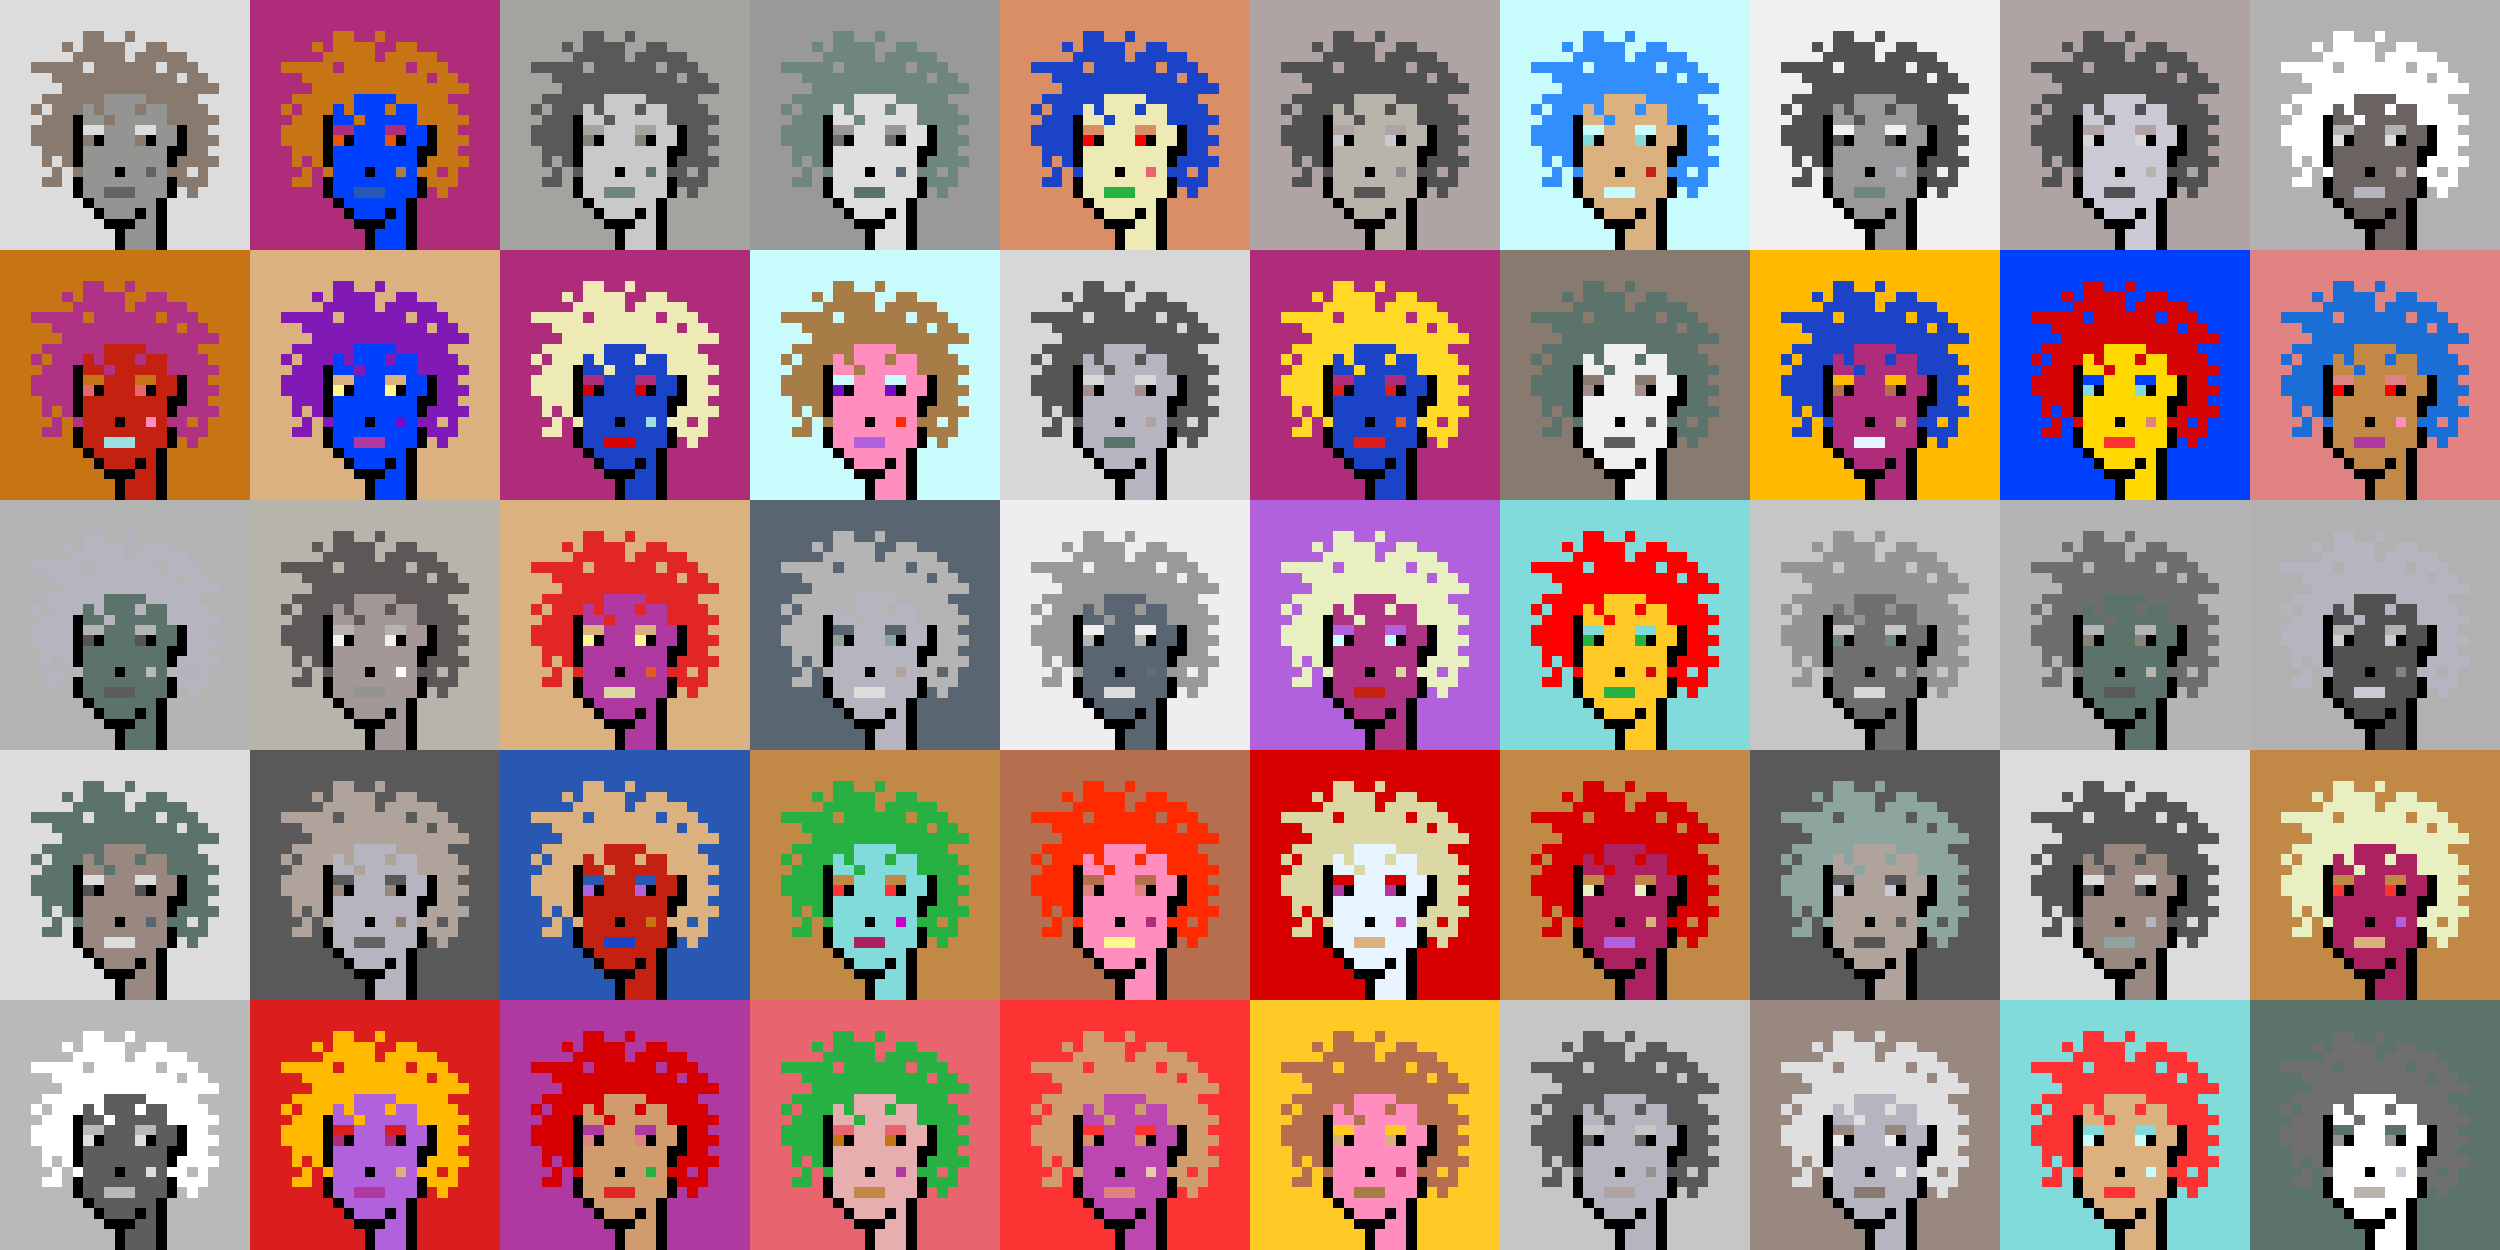 <svg shape-rendering="crispEdges" viewBox="0 0 240 120" xmlns="http://www.w3.org/2000/svg"><rect x="0" y="0" width="240" height="120" fill="#333333" stroke="none"/><style>rect{width:1px;height:1px}rect.bg{width:24px;height:24px}.c1{fill:#e7cba9}.c2{fill:#da8e66}.c3{fill:#ffd800}.c4{fill:#d60404}.c5{fill:#e86570}.c6{fill:#c77514}.c7{fill:#dc1d1d}.c8{fill:#ffc926}.c9{fill:#1a6ed5}.c10{fill:#d09c6e}.c11{fill:#fff68e}.c12{fill:#d29d60}.c13{fill:#80dbda}.c14{fill:#bd47b0}.c15{fill:#b261dc}.c16{fill:#0040ff}.c17{fill:#1a43c8}.c18{fill:#ff8ebe}.c19{fill:#c28946}.c20{fill:#a77c47}.c21{fill:#ffba00}.c22{fill:#ad2160}.c23{fill:#e25b26}.c24{fill:#c42110}.c25{fill:#b03285}.c26{fill:#ca4e11}.c27{fill:#c13f8f}.c28{fill:#e8efc0}.c29{fill:#b66f4e}.c30{fill:#9be0e0}.c31{fill:#e22626}.c32{fill:#2858b1}.c33{fill:#e8f4ff}.c34{fill:#28b143}.c35{fill:#8119b7}.c36{fill:#a66e2c}.c37{fill:#e4eb17}.c38{fill:#ff0000}.c39{fill:#328dfd}.c40{fill:#e08282}.c41{fill:#dcd8a4}.c42{fill:#d60000}.c43{fill:#cd00cb}.c44{fill:#710cc7}.c45{fill:#dbb180}.c46{fill:#ffd926}.c47{fill:#e6aeae}.c48{fill:#eeeab6}.c49{fill:#e65700}.c50{fill:#c8fbfb}.c51{fill:#af2c7b}.c52{fill:#af38a1}.c53{fill:#ff2a00}.c54{fill:#fd3232}.c55{fill:#a39797}.c56{fill:#ffffff}.c57{fill:#6f6f6f}.c58{fill:#afa3a3}.c59{fill:#655e5e}.c60{fill:#897a70}.c61{fill:#a58d8d}.c62{fill:#f0f0f0}.c63{fill:#949593}.c64{fill:#5c736b}.c65{fill:#596570}.c66{fill:#8d8d8d}.c67{fill:#8ea59f}.c68{fill:#5e5757}.c69{fill:#555555}.c70{fill:#595959}.c71{fill:#5d5d5d}.c72{fill:#b8b4ac}.c73{fill:#b1b1b1}.c74{fill:#b0a39b}.c75{fill:#d7d7d7}.c76{fill:#515151}.c77{fill:#b9b9b9}.c78{fill:#9a8e8b}.c79{fill:#636363}.c80{fill:#c6c6c6}.c81{fill:#dddddd}.c82{fill:#6b6361}.c83{fill:#b4b4b4}.c84{fill:#cac9d4}.c85{fill:#dcdcdc}.c86{fill:#6e867f}.c87{fill:#999999}.c88{fill:#dfdfdf}.c89{fill:#c9c9c9}.c90{fill:#988880}.c91{fill:#b6b4bf}.c92{fill:#868377}.c93{fill:#a4a3a0}.c94{fill:#eeeeee}.c95{fill:#6e6e6e}.c96{fill:#6e984d}.c97{fill:#fff68e}.c98{fill:#000000}.c99{fill:#711010}.c100{fill:#dbb180}.c101{fill:#917656}.c102{fill:#5c8539}.c103{fill:#638596}.c104{fill:#7b7b7b}.c105{fill:#d0d0d0}.c106{fill:#aeaeae}.c107{fill:#5e5e5e}.c108{fill:#727272}.c109{fill:#747474}.c110{fill:#373737}</style><defs><g id="h"><rect x="12" y="3"/><rect x="9" y="3"/><rect x="8" y="3"/><rect x="15" y="4"/><rect x="14" y="4"/><rect x="11" y="4"/><rect x="10" y="4"/><rect x="9" y="4"/><rect x="8" y="4"/><rect x="6" y="4"/><rect x="17" y="5"/><rect x="16" y="5"/><rect x="15" y="5"/><rect x="14" y="5"/><rect x="13" y="5"/><rect x="11" y="5"/><rect x="10" y="5"/><rect x="9" y="5"/><rect x="8" y="5"/><rect x="7" y="5"/><rect x="18" y="6"/><rect x="17" y="6"/><rect x="16" y="6"/><rect x="14" y="6"/><rect x="13" y="6"/><rect x="12" y="6"/><rect x="11" y="6"/><rect x="10" y="6"/><rect x="9" y="6"/><rect x="7" y="6"/><rect x="6" y="6"/><rect x="5" y="6"/><rect x="4" y="6"/><rect x="3" y="6"/><rect x="19" y="7"/><rect x="18" y="7"/><rect x="16" y="7"/><rect x="15" y="7"/><rect x="14" y="7"/><rect x="13" y="7"/><rect x="12" y="7"/><rect x="11" y="7"/><rect x="10" y="7"/><rect x="9" y="7"/><rect x="8" y="7"/><rect x="7" y="7"/><rect x="6" y="7"/><rect x="5" y="7"/><rect x="20" y="8"/><rect x="19" y="8"/><rect x="18" y="8"/><rect x="17" y="8"/><rect x="16" y="8"/><rect x="15" y="8"/><rect x="14" y="8"/><rect x="13" y="8"/><rect x="12" y="8"/><rect x="11" y="8"/><rect x="10" y="8"/><rect x="9" y="8"/><rect x="8" y="8"/><rect x="7" y="8"/><rect x="6" y="8"/><rect x="18" y="9"/><rect x="17" y="9"/><rect x="16" y="9"/><rect x="15" y="9"/><rect x="14" y="9"/><rect x="9" y="9"/><rect x="8" y="9"/><rect x="7" y="9"/><rect x="6" y="9"/><rect x="5" y="9"/><rect x="4" y="9"/><rect x="19" y="10"/><rect x="18" y="10"/><rect x="17" y="10"/><rect x="16" y="10"/><rect x="13" y="10"/><rect x="9" y="10"/><rect x="7" y="10"/><rect x="6" y="10"/><rect x="5" y="10"/><rect x="3" y="10"/><rect x="20" y="11"/><rect x="19" y="11"/><rect x="18" y="11"/><rect x="17" y="11"/><rect x="16" y="11"/><rect x="10" y="11"/><rect x="6" y="11"/><rect x="5" y="11"/><rect x="4" y="11"/><rect x="19" y="12"/><rect x="18" y="12"/><rect x="6" y="12"/><rect x="5" y="12"/><rect x="4" y="12"/><rect x="3" y="12"/><rect x="20" y="13"/><rect x="19" y="13"/><rect x="18" y="13"/><rect x="6" y="13"/><rect x="5" y="13"/><rect x="4" y="13"/><rect x="3" y="13"/><rect x="19" y="14"/><rect x="18" y="14"/><rect x="6" y="14"/><rect x="5" y="14"/><rect x="4" y="14"/><rect x="20" y="15"/><rect x="19" y="15"/><rect x="18" y="15"/><rect x="17" y="15"/><rect x="6" y="15"/><rect x="4" y="15"/><rect x="19" y="16"/><rect x="17" y="16"/><rect x="16" y="16"/><rect x="7" y="16"/><rect x="5" y="16"/><rect x="19" y="17"/><rect x="18" y="17"/><rect x="17" y="17"/><rect x="5" y="17"/><rect x="4" y="17"/><rect x="18" y="18"/></g><g id="s"><rect x="13" y="9"/> <rect x="12" y="9"/> <rect x="11" y="9"/> <rect x="10" y="9"/> <rect x="15" y="10"/> <rect x="14" y="10"/> <rect x="12" y="10"/> <rect x="11" y="10"/> <rect x="10" y="10"/> <rect x="8" y="10"/> <rect x="15" y="11"/> <rect x="14" y="11"/> <rect x="13" y="11"/> <rect x="12" y="11"/> <rect x="11" y="11"/> <rect x="9" y="11"/> <rect x="8" y="11"/> <rect x="16" y="12"/> <rect x="15" y="12"/> <rect x="12" y="12"/> <rect x="11" y="12"/> <rect x="10" y="12"/> <rect x="16" y="13"/> <rect x="15" y="13"/> <rect x="12" y="13"/> <rect x="11" y="13"/> <rect x="10" y="13"/> <rect x="15" y="14"/> <rect x="14" y="14"/> <rect x="13" y="14"/> <rect x="12" y="14"/> <rect x="11" y="14"/> <rect x="10" y="14"/> <rect x="9" y="14"/> <rect x="8" y="14"/> <rect x="15" y="15"/> <rect x="14" y="15"/> <rect x="13" y="15"/> <rect x="12" y="15"/> <rect x="11" y="15"/> <rect x="10" y="15"/> <rect x="9" y="15"/> <rect x="8" y="15"/> <rect x="15" y="16"/> <rect x="13" y="16"/> <rect x="12" y="16"/> <rect x="10" y="16"/> <rect x="9" y="16"/> <rect x="8" y="16"/> <rect x="15" y="17"/> <rect x="14" y="17"/> <rect x="13" y="17"/> <rect x="12" y="17"/> <rect x="11" y="17"/> <rect x="10" y="17"/> <rect x="9" y="17"/> <rect x="8" y="17"/> <rect x="15" y="18"/> <rect x="14" y="18"/> <rect x="13" y="18"/> <rect x="9" y="18"/> <rect x="8" y="18"/> <rect x="14" y="19"/> <rect x="13" y="19"/> <rect x="12" y="19"/> <rect x="11" y="19"/> <rect x="10" y="19"/> <rect x="9" y="19"/> <rect x="14" y="20"/> <rect x="12" y="20"/> <rect x="11" y="20"/> <rect x="10" y="20"/> <rect x="14" y="21"/> <rect x="13" y="21"/> <rect x="14" y="22"/> <rect x="13" y="22"/> <rect x="12" y="22"/> <rect x="14" y="23"/> <rect x="13" y="23"/> <rect x="12" y="23"/></g><g id="o"><rect x="7" y="11" /><rect x="17" y="12" /><rect x="7" y="12" /><rect x="17" y="13" /><rect x="14" y="13" /><rect x="9" y="13" /><rect x="7" y="13" /><rect x="17" y="14" /><rect x="16" y="14" /><rect x="7" y="14" /><rect x="16" y="15" /><rect x="7" y="15" /><rect x="11" y="16" /><rect x="16" y="17" /><rect x="7" y="17" /><rect x="16" y="18" /><rect x="7" y="18" /><rect x="15" y="19" /><rect x="8" y="19" /><rect x="15" y="20" /><rect x="13" y="20" /><rect x="9" y="20" /><rect x="15" y="21" /><rect x="12" y="21" /><rect x="11" y="21" /><rect x="10" y="21" /><rect x="15" y="22" /><rect x="11" y="22" /><rect x="15" y="23" /><rect x="11" y="23" /></g><g id="de"><rect x="14" y="12" /><rect x="13" y="12" /><rect x="9" y="12" /><rect x="8" y="12" /></g><g id="le"><rect x="13" y="13" /><rect x="8" y="13" /></g><g id="l"><rect x="12" y="18" /><rect x="11" y="18" /><rect x="10" y="18" /></g><g id="m"><rect x="14" y="16" /></g></defs><g transform="translate(0, 0)"><rect class="bg c85"></rect><use href="#h" class="c60" /><use href="#s" class="c63" /><use href="#de" class="c85" /><use href="#le" class="c60" /><use href="#m" class="c79" /><use href="#l" class="c79" /><use href="#o" fill="black" /></g><g transform="translate(24, 0)"><rect class="bg c51"></rect><use href="#h" class="c6" /><use href="#s" class="c16" /><use href="#de" class="c51" /><use href="#le" class="c49" /><use href="#m" class="c20" /><use href="#l" class="c32" /><use href="#o" fill="black" /></g><g transform="translate(48, 0)"><rect class="bg c93"></rect><use href="#h" class="c70" /><use href="#s" class="c89" /><use href="#de" class="c93" /><use href="#le" class="c92" /><use href="#m" class="c64" /><use href="#l" class="c86" /><use href="#o" fill="black" /></g><g transform="translate(72, 0)"><rect class="bg c87"></rect><use href="#h" class="c86" /><use href="#s" class="c88" /><use href="#de" class="c87" /><use href="#le" class="c95" /><use href="#m" class="c65" /><use href="#l" class="c64" /><use href="#o" fill="black" /></g><g transform="translate(96, 0)"><rect class="bg c2"></rect><use href="#h" class="c17" /><use href="#s" class="c48" /><use href="#de" class="c2" /><use href="#le" class="c38" /><use href="#m" class="c5" /><use href="#l" class="c34" /><use href="#o" fill="black" /></g><g transform="translate(120, 0)"><rect class="bg c58"></rect><use href="#h" class="c76" /><use href="#s" class="c72" /><use href="#de" class="c58" /><use href="#le" class="c84" /><use href="#m" class="c66" /><use href="#l" class="c69" /><use href="#o" fill="black" /></g><g transform="translate(144, 0)"><rect class="bg c50"></rect><use href="#h" class="c39" /><use href="#s" class="c45" /><use href="#de" class="c50" /><use href="#le" class="c13" /><use href="#m" class="c24" /><use href="#l" class="c50" /><use href="#o" fill="black" /></g><g transform="translate(168, 0)"><rect class="bg c62"></rect><use href="#h" class="c76" /><use href="#s" class="c87" /><use href="#de" class="c62" /><use href="#le" class="c76" /><use href="#m" class="c91" /><use href="#l" class="c86" /><use href="#o" fill="black" /></g><g transform="translate(192, 0)"><rect class="bg c58"></rect><use href="#h" class="c76" /><use href="#s" class="c84" /><use href="#de" class="c58" /><use href="#le" class="c75" /><use href="#m" class="c72" /><use href="#l" class="c76" /><use href="#o" fill="black" /></g><g transform="translate(216, 0)"><rect class="bg c73"></rect><use href="#h" class="c56" /><use href="#s" class="c82" /><use href="#de" class="c73" /><use href="#le" class="c81" /><use href="#m" class="c72" /><use href="#l" class="c91" /><use href="#o" fill="black" /></g><g transform="translate(0, 24)"><rect class="bg c6"></rect><use href="#h" class="c25" /><use href="#s" class="c24" /><use href="#de" class="c6" /><use href="#le" class="c5" /><use href="#m" class="c18" /><use href="#l" class="c30" /><use href="#o" fill="black" /></g><g transform="translate(24, 24)"><rect class="bg c45"></rect><use href="#h" class="c35" /><use href="#s" class="c16" /><use href="#de" class="c45" /><use href="#le" class="c11" /><use href="#m" class="c44" /><use href="#l" class="c52" /><use href="#o" fill="black" /></g><g transform="translate(48, 24)"><rect class="bg c51"></rect><use href="#h" class="c48" /><use href="#s" class="c17" /><use href="#de" class="c51" /><use href="#le" class="c42" /><use href="#m" class="c30" /><use href="#l" class="c4" /><use href="#o" fill="black" /></g><g transform="translate(72, 24)"><rect class="bg c50"></rect><use href="#h" class="c20" /><use href="#s" class="c18" /><use href="#de" class="c50" /><use href="#le" class="c44" /><use href="#m" class="c53" /><use href="#l" class="c15" /><use href="#o" fill="black" /></g><g transform="translate(96, 24)"><rect class="bg c75"></rect><use href="#h" class="c69" /><use href="#s" class="c91" /><use href="#de" class="c75" /><use href="#le" class="c61" /><use href="#m" class="c58" /><use href="#l" class="c64" /><use href="#o" fill="black" /></g><g transform="translate(120, 24)"><rect class="bg c51"></rect><use href="#h" class="c46" /><use href="#s" class="c17" /><use href="#de" class="c51" /><use href="#le" class="c7" /><use href="#m" class="c23" /><use href="#l" class="c7" /><use href="#o" fill="black" /></g><g transform="translate(144, 24)"><rect class="bg c60"></rect><use href="#h" class="c64" /><use href="#s" class="c62" /><use href="#de" class="c60" /><use href="#le" class="c61" /><use href="#m" class="c68" /><use href="#l" class="c71" /><use href="#o" fill="black" /></g><g transform="translate(168, 24)"><rect class="bg c21"></rect><use href="#h" class="c17" /><use href="#s" class="c51" /><use href="#de" class="c21" /><use href="#le" class="c29" /><use href="#m" class="c10" /><use href="#l" class="c33" /><use href="#o" fill="black" /></g><g transform="translate(192, 24)"><rect class="bg c16"></rect><use href="#h" class="c4" /><use href="#s" class="c3" /><use href="#de" class="c16" /><use href="#le" class="c13" /><use href="#m" class="c40" /><use href="#l" class="c54" /><use href="#o" fill="black" /></g><g transform="translate(216, 24)"><rect class="bg c40"></rect><use href="#h" class="c9" /><use href="#s" class="c19" /><use href="#de" class="c40" /><use href="#le" class="c38" /><use href="#m" class="c18" /><use href="#l" class="c52" /><use href="#o" fill="black" /></g><g transform="translate(0, 48)"><rect class="bg c83"></rect><use href="#h" class="c91" /><use href="#s" class="c64" /><use href="#de" class="c83" /><use href="#le" class="c69" /><use href="#m" class="c77" /><use href="#l" class="c71" /><use href="#o" fill="black" /></g><g transform="translate(24, 48)"><rect class="bg c72"></rect><use href="#h" class="c68" /><use href="#s" class="c55" /><use href="#de" class="c72" /><use href="#le" class="c62" /><use href="#m" class="c56" /><use href="#l" class="c63" /><use href="#o" fill="black" /></g><g transform="translate(48, 48)"><rect class="bg c45"></rect><use href="#h" class="c31" /><use href="#s" class="c52" /><use href="#de" class="c45" /><use href="#le" class="c11" /><use href="#m" class="c23" /><use href="#l" class="c41" /><use href="#o" fill="black" /></g><g transform="translate(72, 48)"><rect class="bg c65"></rect><use href="#h" class="c83" /><use href="#s" class="c91" /><use href="#de" class="c65" /><use href="#le" class="c67" /><use href="#m" class="c74" /><use href="#l" class="c85" /><use href="#o" fill="black" /></g><g transform="translate(96, 48)"><rect class="bg c94"></rect><use href="#h" class="c87" /><use href="#s" class="c65" /><use href="#de" class="c94" /><use href="#le" class="c83" /><use href="#m" class="c64" /><use href="#l" class="c85" /><use href="#o" fill="black" /></g><g transform="translate(120, 48)"><rect class="bg c15"></rect><use href="#h" class="c28" /><use href="#s" class="c25" /><use href="#de" class="c15" /><use href="#le" class="c50" /><use href="#m" class="c41" /><use href="#l" class="c24" /><use href="#o" fill="black" /></g><g transform="translate(144, 48)"><rect class="bg c13"></rect><use href="#h" class="c38" /><use href="#s" class="c8" /><use href="#de" class="c13" /><use href="#le" class="c34" /><use href="#m" class="c4" /><use href="#l" class="c34" /><use href="#o" fill="black" /></g><g transform="translate(168, 48)"><rect class="bg c80"></rect><use href="#h" class="c63" /><use href="#s" class="c57" /><use href="#de" class="c80" /><use href="#le" class="c86" /><use href="#m" class="c91" /><use href="#l" class="c75" /><use href="#o" fill="black" /></g><g transform="translate(192, 48)"><rect class="bg c83"></rect><use href="#h" class="c95" /><use href="#s" class="c64" /><use href="#de" class="c83" /><use href="#le" class="c92" /><use href="#m" class="c72" /><use href="#l" class="c70" /><use href="#o" fill="black" /></g><g transform="translate(216, 48)"><rect class="bg c73"></rect><use href="#h" class="c91" /><use href="#s" class="c76" /><use href="#de" class="c73" /><use href="#le" class="c84" /><use href="#m" class="c92" /><use href="#l" class="c84" /><use href="#o" fill="black" /></g><g transform="translate(0, 72)"><rect class="bg c81"></rect><use href="#h" class="c64" /><use href="#s" class="c90" /><use href="#de" class="c81" /><use href="#le" class="c76" /><use href="#m" class="c65" /><use href="#l" class="c85" /><use href="#o" fill="black" /></g><g transform="translate(24, 72)"><rect class="bg c70"></rect><use href="#h" class="c74" /><use href="#s" class="c91" /><use href="#de" class="c70" /><use href="#le" class="c90" /><use href="#m" class="c60" /><use href="#l" class="c79" /><use href="#o" fill="black" /></g><g transform="translate(48, 72)"><rect class="bg c32"></rect><use href="#h" class="c45" /><use href="#s" class="c24" /><use href="#de" class="c32" /><use href="#le" class="c15" /><use href="#m" class="c6" /><use href="#l" class="c17" /><use href="#o" fill="black" /></g><g transform="translate(72, 72)"><rect class="bg c19"></rect><use href="#h" class="c34" /><use href="#s" class="c13" /><use href="#de" class="c19" /><use href="#le" class="c54" /><use href="#m" class="c43" /><use href="#l" class="c22" /><use href="#o" fill="black" /></g><g transform="translate(96, 72)"><rect class="bg c29"></rect><use href="#h" class="c53" /><use href="#s" class="c18" /><use href="#de" class="c29" /><use href="#le" class="c40" /><use href="#m" class="c51" /><use href="#l" class="c11" /><use href="#o" fill="black" /></g><g transform="translate(120, 72)"><rect class="bg c42"></rect><use href="#h" class="c41" /><use href="#s" class="c33" /><use href="#de" class="c42" /><use href="#le" class="c52" /><use href="#m" class="c14" /><use href="#l" class="c45" /><use href="#o" fill="black" /></g><g transform="translate(144, 72)"><rect class="bg c19"></rect><use href="#h" class="c42" /><use href="#s" class="c22" /><use href="#de" class="c19" /><use href="#le" class="c28" /><use href="#m" class="c45" /><use href="#l" class="c15" /><use href="#o" fill="black" /></g><g transform="translate(168, 72)"><rect class="bg c70"></rect><use href="#h" class="c67" /><use href="#s" class="c74" /><use href="#de" class="c70" /><use href="#le" class="c84" /><use href="#m" class="c70" /><use href="#l" class="c69" /><use href="#o" fill="black" /></g><g transform="translate(192, 72)"><rect class="bg c85"></rect><use href="#h" class="c69" /><use href="#s" class="c90" /><use href="#de" class="c85" /><use href="#le" class="c69" /><use href="#m" class="c91" /><use href="#l" class="c67" /><use href="#o" fill="black" /></g><g transform="translate(216, 72)"><rect class="bg c19"></rect><use href="#h" class="c28" /><use href="#s" class="c22" /><use href="#de" class="c19" /><use href="#le" class="c54" /><use href="#m" class="c15" /><use href="#l" class="c45" /><use href="#o" fill="black" /></g><g transform="translate(0, 96)"><rect class="bg c77"></rect><use href="#h" class="c56" /><use href="#s" class="c71" /><use href="#de" class="c77" /><use href="#le" class="c88" /><use href="#m" class="c81" /><use href="#l" class="c77" /><use href="#o" fill="black" /></g><g transform="translate(24, 96)"><rect class="bg c7"></rect><use href="#h" class="c21" /><use href="#s" class="c15" /><use href="#de" class="c7" /><use href="#le" class="c51" /><use href="#m" class="c45" /><use href="#l" class="c52" /><use href="#o" fill="black" /></g><g transform="translate(48, 96)"><rect class="bg c52"></rect><use href="#h" class="c42" /><use href="#s" class="c10" /><use href="#de" class="c52" /><use href="#le" class="c40" /><use href="#m" class="c34" /><use href="#l" class="c31" /><use href="#o" fill="black" /></g><g transform="translate(72, 96)"><rect class="bg c5"></rect><use href="#h" class="c34" /><use href="#s" class="c47" /><use href="#de" class="c5" /><use href="#le" class="c6" /><use href="#m" class="c52" /><use href="#l" class="c19" /><use href="#o" fill="black" /></g><g transform="translate(96, 96)"><rect class="bg c54"></rect><use href="#h" class="c10" /><use href="#s" class="c14" /><use href="#de" class="c54" /><use href="#le" class="c2" /><use href="#m" class="c1" /><use href="#l" class="c40" /><use href="#o" fill="black" /></g><g transform="translate(120, 96)"><rect class="bg c8"></rect><use href="#h" class="c29" /><use href="#s" class="c18" /><use href="#de" class="c8" /><use href="#le" class="c45" /><use href="#m" class="c22" /><use href="#l" class="c20" /><use href="#o" fill="black" /></g><g transform="translate(144, 96)"><rect class="bg c80"></rect><use href="#h" class="c70" /><use href="#s" class="c91" /><use href="#de" class="c80" /><use href="#le" class="c79" /><use href="#m" class="c63" /><use href="#l" class="c58" /><use href="#o" fill="black" /></g><g transform="translate(168, 96)"><rect class="bg c90"></rect><use href="#h" class="c88" /><use href="#s" class="c91" /><use href="#de" class="c90" /><use href="#le" class="c94" /><use href="#m" class="c62" /><use href="#l" class="c60" /><use href="#o" fill="black" /></g><g transform="translate(192, 96)"><rect class="bg c13"></rect><use href="#h" class="c54" /><use href="#s" class="c45" /><use href="#de" class="c13" /><use href="#le" class="c50" /><use href="#m" class="c50" /><use href="#l" class="c54" /><use href="#o" fill="black" /></g><g transform="translate(216, 96)"><rect class="bg c64"></rect><use href="#h" class="c57" /><use href="#s" class="c56" /><use href="#de" class="c64" /><use href="#le" class="c63" /><use href="#m" class="c84" /><use href="#l" class="c72" /><use href="#o" fill="black" /></g></svg>